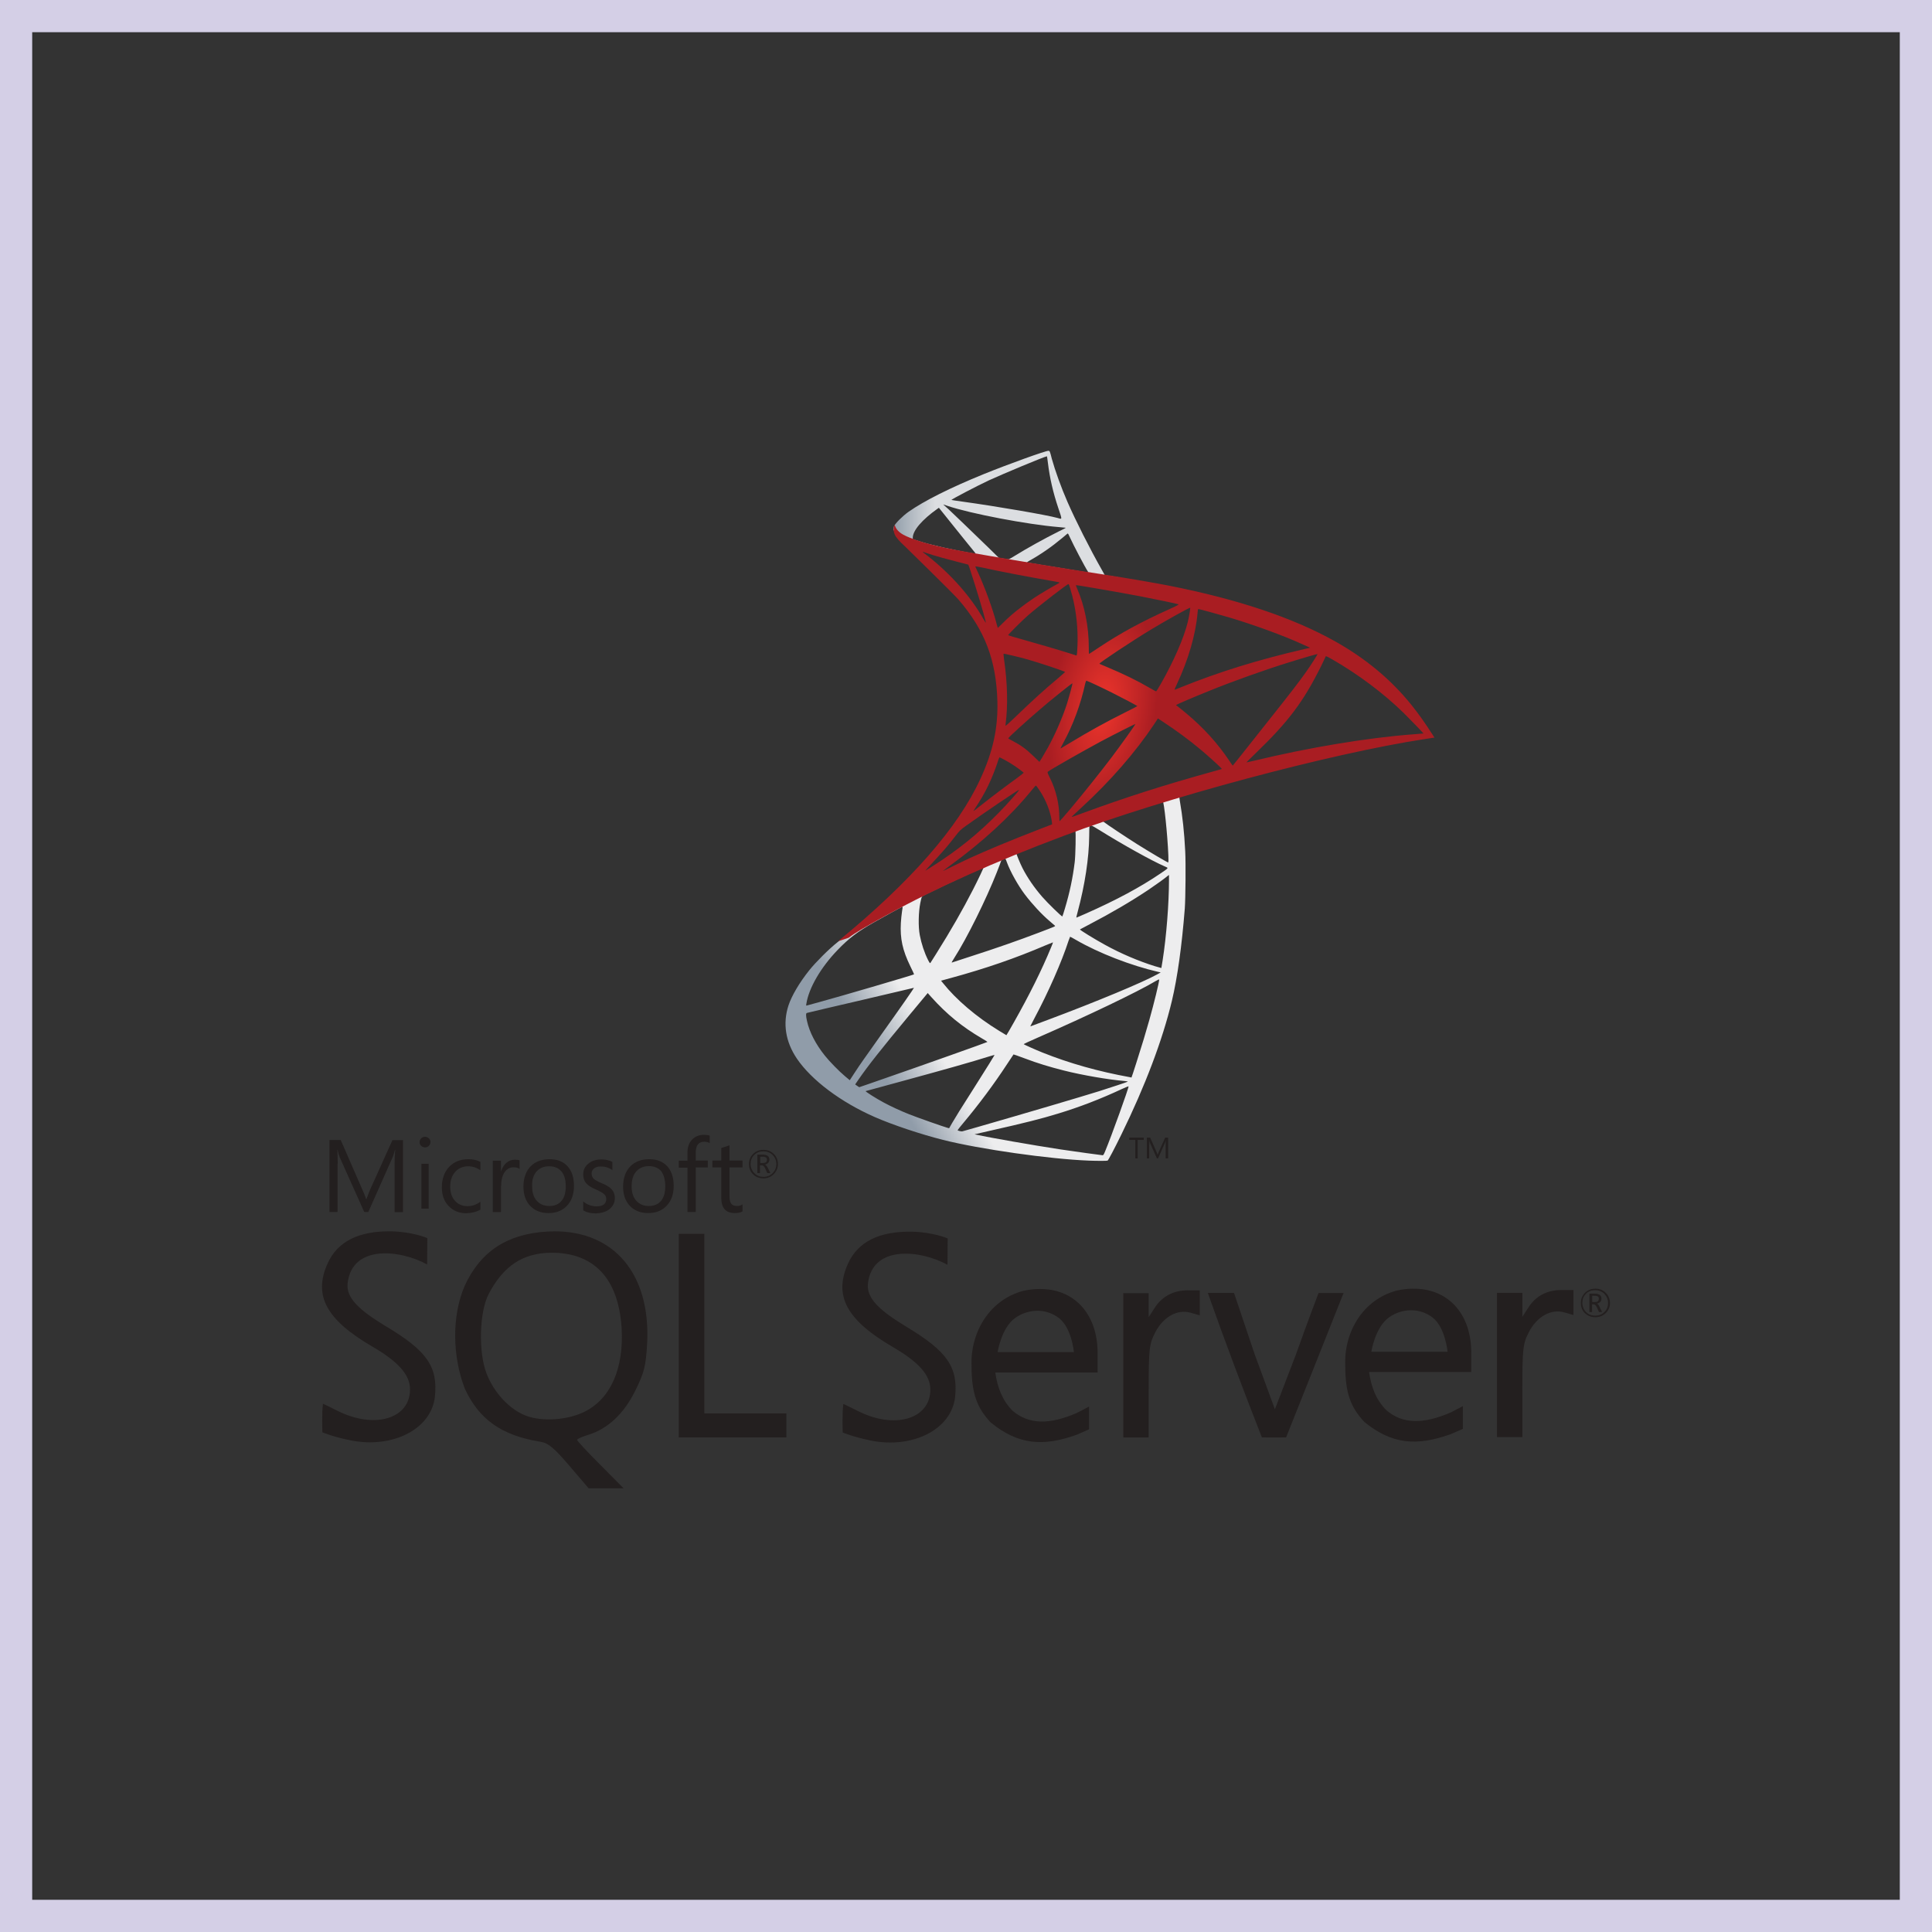 <?xml version="1.0" encoding="UTF-8"?> <svg xmlns="http://www.w3.org/2000/svg" width="60" height="60" viewBox="0 0 60 60" fill="none"><rect x="0" y="0" width="60" height="60" fill="#333333" stroke="none"/><path d="M37.118 24.294L32.701 25.736L28.858 27.432L27.783 27.716C27.509 27.976 27.222 28.24 26.911 28.507C26.571 28.801 26.254 29.068 26.01 29.261C25.739 29.475 25.339 29.876 25.135 30.129C24.831 30.51 24.591 30.914 24.487 31.224C24.304 31.785 24.394 32.352 24.748 32.877C25.202 33.544 26.107 34.225 27.162 34.689C27.699 34.926 28.604 35.23 29.285 35.4C30.417 35.687 32.608 35.998 33.813 36.044C34.057 36.054 34.384 36.054 34.397 36.044C34.424 36.028 34.611 35.67 34.828 35.227C35.569 33.714 36.103 32.296 36.394 31.084C36.568 30.35 36.704 29.372 36.795 28.213C36.818 27.89 36.828 26.805 36.808 26.438C36.778 25.837 36.724 25.349 36.641 24.872C36.628 24.802 36.624 24.738 36.631 24.735C36.644 24.725 36.684 24.712 37.229 24.555L37.118 24.294V24.294H37.118V24.294ZM36.11 24.885C36.15 24.885 36.257 25.91 36.284 26.558C36.291 26.695 36.287 26.785 36.28 26.785C36.254 26.785 35.716 26.468 35.332 26.227C34.998 26.017 34.364 25.596 34.264 25.516C34.23 25.493 34.234 25.489 34.508 25.396C34.972 25.239 36.074 24.885 36.11 24.885ZM33.86 25.626C33.89 25.626 33.967 25.67 34.15 25.783C34.838 26.214 35.773 26.735 36.174 26.908C36.297 26.962 36.31 26.942 36.027 27.135C35.419 27.549 34.661 27.956 33.733 28.367C33.569 28.44 33.432 28.497 33.429 28.497C33.422 28.497 33.442 28.414 33.469 28.314C33.693 27.482 33.82 26.641 33.826 25.967C33.83 25.633 33.83 25.633 33.86 25.623C33.853 25.626 33.856 25.626 33.86 25.626ZM33.396 25.803C33.416 25.823 33.402 26.571 33.376 26.775C33.316 27.262 33.222 27.716 33.068 28.227C33.032 28.35 32.998 28.454 32.992 28.46C32.978 28.477 32.521 28.03 32.371 27.856C32.11 27.556 31.907 27.255 31.756 26.962C31.679 26.811 31.559 26.518 31.569 26.508C31.623 26.471 33.382 25.79 33.396 25.803ZM31.212 26.661C31.215 26.661 31.219 26.661 31.222 26.664C31.229 26.671 31.252 26.724 31.272 26.785C31.379 27.075 31.619 27.502 31.826 27.776C32.053 28.076 32.351 28.397 32.598 28.607C32.678 28.674 32.751 28.737 32.761 28.747C32.781 28.767 32.788 28.764 32.244 28.971C31.613 29.211 30.925 29.452 30.137 29.705C29.948 29.766 29.761 29.827 29.573 29.889C29.543 29.899 29.552 29.882 29.639 29.745C30.03 29.135 30.624 27.936 30.958 27.088C31.015 26.942 31.072 26.795 31.082 26.761C31.095 26.715 31.112 26.698 31.155 26.674C31.178 26.668 31.202 26.661 31.212 26.661ZM30.544 26.938C30.554 26.945 30.384 27.302 30.217 27.629C29.893 28.26 29.539 28.881 29.065 29.635C28.985 29.765 28.908 29.886 28.898 29.899C28.881 29.922 28.875 29.916 28.821 29.812C28.708 29.589 28.614 29.302 28.564 29.038C28.514 28.777 28.524 28.323 28.581 28.043C28.624 27.836 28.621 27.84 28.721 27.789C29.148 27.572 30.531 26.925 30.544 26.938ZM36.304 27.172V27.312C36.304 28.056 36.224 29.078 36.107 29.822C36.087 29.952 36.07 30.059 36.067 30.063C36.067 30.063 35.97 30.036 35.856 30.003C35.356 29.846 34.811 29.615 34.321 29.345C33.997 29.168 33.526 28.878 33.539 28.864C33.542 28.861 33.683 28.787 33.846 28.701C34.501 28.36 35.129 27.993 35.673 27.629C35.876 27.492 36.184 27.272 36.25 27.212L36.304 27.172ZM28.023 28.16C28.037 28.16 28.033 28.187 28.013 28.307C28 28.393 27.983 28.554 27.977 28.664C27.95 29.151 28.03 29.512 28.27 30.006C28.337 30.143 28.391 30.256 28.387 30.259C28.364 30.279 26.154 30.927 25.459 31.117C25.252 31.174 25.072 31.224 25.058 31.227C25.035 31.234 25.032 31.231 25.042 31.174C25.118 30.683 25.492 30.043 26.013 29.502C26.36 29.141 26.638 28.931 27.112 28.66C27.452 28.467 27.977 28.177 28.017 28.163C28.017 28.16 28.02 28.16 28.023 28.16ZM33.232 29.091C33.235 29.088 33.316 29.131 33.412 29.188C34.127 29.602 35.122 29.986 35.97 30.183L36.047 30.199L35.94 30.259C35.496 30.506 34.037 31.114 32.544 31.672C32.327 31.752 32.114 31.832 32.073 31.848C32.033 31.865 31.997 31.875 31.997 31.872C31.997 31.868 32.057 31.752 32.133 31.608C32.551 30.827 32.971 29.876 33.185 29.215C33.212 29.151 33.229 29.095 33.232 29.091ZM32.701 29.265C32.705 29.268 32.678 29.338 32.644 29.418C32.354 30.123 31.973 30.89 31.486 31.752C31.362 31.972 31.259 32.149 31.255 32.149C31.252 32.149 31.152 32.089 31.032 32.015C30.324 31.581 29.696 31.047 29.285 30.53L29.225 30.456L29.529 30.373C30.618 30.076 31.542 29.756 32.461 29.362C32.591 29.308 32.698 29.265 32.701 29.265ZM36 30.416C36 30.416 36.003 30.42 36 30.416C36.003 30.493 35.833 31.181 35.693 31.678C35.576 32.095 35.476 32.422 35.292 33C35.212 33.254 35.142 33.464 35.139 33.464C35.135 33.464 35.115 33.461 35.095 33.454C34.103 33.274 33.215 33.023 32.381 32.69C32.147 32.596 31.813 32.446 31.793 32.429C31.786 32.422 31.987 32.329 32.24 32.219C33.76 31.555 35.336 30.8 35.876 30.476C35.94 30.436 35.99 30.416 36 30.416ZM28.384 30.677C28.391 30.683 27.966 31.294 27.372 32.125C27.165 32.416 26.925 32.756 26.835 32.883C26.744 33.01 26.608 33.21 26.531 33.331L26.39 33.547L26.24 33.421C26.063 33.274 25.756 32.96 25.619 32.786C25.332 32.429 25.138 32.052 25.062 31.708C25.025 31.548 25.025 31.468 25.058 31.458C25.108 31.445 26 31.234 26.835 31.041C27.299 30.934 27.836 30.807 28.03 30.76C28.224 30.713 28.381 30.677 28.384 30.677ZM28.811 30.84L28.918 30.96C29.399 31.498 29.89 31.895 30.484 32.242C30.591 32.302 30.671 32.356 30.664 32.359C30.641 32.376 28.601 33.1 27.656 33.427C27.125 33.614 26.688 33.764 26.684 33.764C26.681 33.764 26.651 33.744 26.618 33.721L26.558 33.678L26.654 33.537C26.968 33.083 27.362 32.586 28.22 31.551L28.811 30.84ZM31.476 32.746C31.479 32.743 31.626 32.796 31.806 32.863C32.24 33.027 32.584 33.13 33.045 33.247C33.613 33.391 34.434 33.531 34.918 33.571C34.992 33.578 35.032 33.584 35.018 33.594C34.995 33.608 34.504 33.771 34.144 33.885C33.569 34.065 31.816 34.582 30.387 34.993C30.123 35.07 29.896 35.133 29.883 35.136C29.85 35.143 29.739 35.113 29.739 35.1C29.739 35.093 29.82 34.989 29.916 34.876C30.397 34.302 30.875 33.661 31.272 33.053C31.382 32.886 31.476 32.75 31.476 32.746ZM30.888 32.763C30.891 32.766 30.654 33.147 30.24 33.801C30.063 34.078 29.866 34.392 29.796 34.502C29.729 34.609 29.629 34.776 29.573 34.869L29.476 35.039L29.426 35.026C29.305 34.993 28.461 34.696 28.237 34.606C27.96 34.495 27.673 34.362 27.459 34.248C27.192 34.105 26.858 33.891 26.885 33.885C26.891 33.881 27.349 33.758 27.9 33.608C29.362 33.21 30.174 32.98 30.704 32.813C30.801 32.783 30.885 32.76 30.888 32.763ZM35.045 33.738H35.048C35.062 33.771 34.521 35.273 34.324 35.747C34.28 35.854 34.264 35.881 34.24 35.877C34.184 35.874 33.399 35.764 32.922 35.694C32.09 35.567 30.694 35.323 30.344 35.243L30.264 35.227L30.761 35.113C31.83 34.873 32.344 34.742 32.865 34.582C33.523 34.382 34.174 34.132 34.831 33.825C34.935 33.778 35.022 33.741 35.045 33.738Z" fill="url(#paint0_linear)"></path><path d="M32.564 14C32.491 13.99 31.305 14.418 30.541 14.728C29.509 15.149 28.708 15.549 28.213 15.896C28.03 16.026 27.799 16.257 27.763 16.347C27.749 16.38 27.743 16.42 27.743 16.46L28.19 16.884L29.255 17.225L31.79 17.679L34.688 18.176L34.718 17.926C34.708 17.926 34.701 17.922 34.691 17.922L34.31 17.862L34.234 17.725C33.84 17.031 33.406 16.17 33.152 15.589C32.955 15.138 32.768 14.618 32.664 14.244C32.608 14.017 32.601 14.004 32.564 14V14H32.564V14ZM32.511 14.171H32.514C32.517 14.174 32.531 14.267 32.544 14.377C32.601 14.845 32.704 15.295 32.868 15.783C32.992 16.15 32.992 16.13 32.848 16.087C32.507 15.993 30.982 15.729 29.876 15.576C29.699 15.552 29.549 15.529 29.549 15.526C29.536 15.512 30.347 15.088 30.704 14.921C31.162 14.711 32.417 14.187 32.511 14.171ZM29.292 15.666L29.422 15.709C30.13 15.95 31.91 16.29 32.891 16.37C33.001 16.38 33.095 16.39 33.098 16.39C33.102 16.394 33.008 16.444 32.888 16.5C32.414 16.737 31.893 17.028 31.532 17.251C31.425 17.318 31.329 17.372 31.315 17.372C31.302 17.372 31.232 17.358 31.158 17.348L31.025 17.328L30.691 17.001C30.103 16.43 29.643 15.99 29.466 15.823L29.292 15.666ZM29.158 15.769L29.629 16.357C29.886 16.681 30.147 16.998 30.203 17.068C30.26 17.138 30.307 17.195 30.304 17.198C30.29 17.208 29.623 17.078 29.269 16.998C28.905 16.914 28.754 16.874 28.531 16.804L28.347 16.744V16.697C28.35 16.474 28.634 16.14 29.115 15.799L29.158 15.769ZM33.158 16.57C33.172 16.57 33.188 16.601 33.228 16.691C33.342 16.941 33.696 17.615 33.783 17.745C33.809 17.789 33.856 17.792 33.386 17.715C32.254 17.532 31.89 17.472 31.89 17.465C31.89 17.462 31.923 17.438 31.966 17.415C32.317 17.221 32.671 16.974 32.985 16.711C33.062 16.647 33.132 16.587 33.145 16.577C33.148 16.57 33.155 16.567 33.158 16.57Z" fill="url(#paint1_linear)"></path><path d="M27.786 16.3C27.786 16.3 27.713 16.417 27.783 16.591C27.826 16.698 27.953 16.828 28.097 16.961C28.097 16.961 29.582 18.41 29.763 18.617C30.584 19.565 30.941 20.5 30.975 21.788C30.995 22.616 30.838 23.343 30.447 24.188C29.753 25.703 28.287 27.376 26.026 29.232L26.357 29.122C26.571 28.961 26.861 28.791 27.542 28.417C29.115 27.556 30.885 26.765 33.055 25.951C36.18 24.776 41.319 23.4 44.244 22.953L44.548 22.906L44.501 22.833C44.234 22.419 44.05 22.162 43.83 21.888C43.189 21.094 42.411 20.45 41.459 19.915C40.15 19.184 38.457 18.614 36.314 18.19C35.91 18.11 35.022 17.956 34.3 17.846C32.771 17.609 31.783 17.445 30.694 17.258C30.304 17.192 29.719 17.091 29.332 17.008C29.132 16.965 28.748 16.875 28.447 16.771C28.207 16.677 27.86 16.584 27.786 16.3ZM28.648 17.135C28.651 17.131 28.704 17.151 28.774 17.175C28.901 17.218 29.065 17.268 29.259 17.322C29.405 17.362 29.552 17.401 29.699 17.439C29.9 17.489 30.067 17.535 30.07 17.535C30.093 17.559 30.431 18.637 30.544 19.051C30.587 19.208 30.621 19.341 30.618 19.341C30.614 19.345 30.578 19.288 30.534 19.211C30.143 18.523 29.526 17.826 28.811 17.265C28.718 17.198 28.648 17.138 28.648 17.135ZM30.29 17.589C30.307 17.589 30.381 17.599 30.471 17.619C31.038 17.746 32.057 17.939 32.708 18.049C32.818 18.066 32.905 18.086 32.905 18.093C32.905 18.099 32.865 18.123 32.815 18.15C32.704 18.206 32.26 18.47 32.113 18.57C31.743 18.817 31.409 19.084 31.169 19.325C31.072 19.421 30.988 19.501 30.988 19.501C30.988 19.501 30.968 19.445 30.951 19.375C30.831 18.911 30.581 18.223 30.354 17.739C30.317 17.662 30.287 17.592 30.287 17.585C30.287 17.592 30.287 17.589 30.29 17.589ZM33.182 18.14C33.202 18.146 33.235 18.26 33.302 18.51C33.426 18.994 33.482 19.535 33.462 20.039C33.456 20.179 33.449 20.309 33.442 20.326L33.432 20.359L33.259 20.303C32.901 20.189 32.32 20.019 31.823 19.879C31.539 19.802 31.309 19.732 31.309 19.725C31.309 19.705 31.723 19.291 31.9 19.134C32.237 18.837 33.152 18.13 33.182 18.14ZM33.412 18.173C33.422 18.163 34.795 18.4 35.419 18.52C35.883 18.61 36.557 18.75 36.598 18.767C36.618 18.774 36.547 18.814 36.324 18.914C35.442 19.311 34.788 19.668 34.137 20.102C33.967 20.216 33.823 20.309 33.82 20.309C33.816 20.309 33.813 20.212 33.813 20.096C33.813 19.461 33.686 18.82 33.452 18.28C33.429 18.226 33.409 18.176 33.412 18.173ZM36.962 18.874C36.972 18.884 36.928 19.154 36.888 19.314C36.768 19.812 36.444 20.55 36.047 21.244C35.977 21.367 35.913 21.468 35.906 21.471C35.9 21.474 35.81 21.424 35.706 21.364C35.319 21.137 34.878 20.924 34.397 20.723C34.264 20.666 34.147 20.62 34.144 20.613C34.12 20.593 35.195 19.882 35.763 19.541C36.214 19.268 36.948 18.861 36.962 18.874ZM37.215 18.914C37.245 18.914 37.853 19.081 38.17 19.174C38.955 19.408 39.856 19.738 40.444 20.006L40.688 20.116L40.517 20.156C39.082 20.486 37.853 20.867 36.668 21.347C36.571 21.387 36.484 21.421 36.477 21.421C36.471 21.421 36.504 21.344 36.547 21.251C36.905 20.493 37.135 19.702 37.192 19.027C37.195 18.964 37.205 18.914 37.215 18.914ZM31.165 20.303C31.175 20.293 31.639 20.403 31.89 20.473C32.27 20.58 33.078 20.85 33.078 20.87C33.078 20.873 32.988 20.95 32.881 21.044C32.444 21.407 32.023 21.791 31.519 22.279C31.369 22.422 31.242 22.539 31.235 22.539C31.229 22.539 31.225 22.519 31.229 22.492C31.305 21.931 31.289 21.21 31.182 20.48C31.172 20.386 31.162 20.306 31.165 20.303ZM40.918 20.313C40.925 20.319 40.705 20.666 40.564 20.863C40.364 21.15 40.07 21.531 39.406 22.366C39.055 22.806 38.661 23.303 38.531 23.47C38.397 23.637 38.287 23.777 38.284 23.777C38.28 23.777 38.237 23.717 38.19 23.644C37.816 23.083 37.369 22.593 36.838 22.152C36.738 22.068 36.628 21.978 36.591 21.951C36.554 21.925 36.524 21.898 36.524 21.895C36.524 21.885 37.092 21.641 37.523 21.468C38.277 21.16 39.305 20.793 40.077 20.556C40.481 20.429 40.911 20.306 40.918 20.313ZM41.175 20.379C41.189 20.376 41.269 20.416 41.366 20.473C42.177 20.937 42.972 21.534 43.599 22.148C43.776 22.322 44.214 22.776 44.207 22.779C44.207 22.779 44.053 22.793 43.873 22.806C42.467 22.913 40.668 23.21 38.938 23.627C38.821 23.654 38.718 23.677 38.711 23.677C38.705 23.677 38.835 23.547 38.998 23.39C40.013 22.412 40.477 21.795 41.025 20.693C41.102 20.53 41.169 20.389 41.175 20.379C41.172 20.379 41.172 20.379 41.175 20.379ZM33.739 21.14C33.786 21.15 34.22 21.354 34.547 21.518C34.848 21.668 35.299 21.908 35.322 21.928C35.325 21.931 35.165 22.015 34.968 22.112C34.34 22.425 33.803 22.723 33.242 23.063C33.082 23.16 32.948 23.24 32.945 23.24C32.931 23.24 32.935 23.227 33.025 23.063C33.325 22.516 33.566 21.861 33.703 21.224C33.716 21.174 33.73 21.14 33.739 21.14ZM33.305 21.221C33.315 21.231 33.202 21.641 33.132 21.865C32.995 22.289 32.764 22.819 32.541 23.22C32.487 23.313 32.407 23.45 32.364 23.527L32.28 23.661L32.093 23.48C31.876 23.27 31.699 23.14 31.472 23.023C31.382 22.976 31.312 22.936 31.312 22.93C31.312 22.903 31.883 22.386 32.32 22.012C32.634 21.741 33.295 21.21 33.305 21.221ZM35.96 22.312L36.123 22.419C36.497 22.663 36.938 22.986 37.275 23.27C37.466 23.427 37.833 23.757 37.907 23.837L37.947 23.881L37.676 23.958C36.147 24.382 34.965 24.759 33.586 25.266C33.432 25.323 33.302 25.37 33.292 25.37C33.272 25.37 33.255 25.386 33.599 25.069C34.481 24.258 35.262 23.363 35.843 22.492L35.96 22.312ZM35.262 22.486C35.269 22.492 34.811 23.137 34.537 23.5C34.21 23.934 33.629 24.662 33.229 25.136C33.062 25.333 32.918 25.497 32.911 25.5C32.901 25.503 32.898 25.453 32.898 25.376C32.898 24.972 32.795 24.542 32.614 24.175C32.537 24.021 32.524 23.984 32.541 23.968C32.604 23.911 33.576 23.357 34.19 23.026C34.604 22.806 35.252 22.479 35.262 22.486ZM31.042 23.52C31.052 23.52 31.128 23.561 31.215 23.607C31.429 23.724 31.619 23.854 31.79 23.994C31.796 24.001 31.709 24.071 31.596 24.155C31.279 24.382 30.798 24.745 30.517 24.969C30.224 25.203 30.214 25.209 30.247 25.159C30.467 24.822 30.578 24.632 30.694 24.388C30.798 24.171 30.901 23.914 30.975 23.691C31.002 23.594 31.035 23.52 31.042 23.52ZM32.167 24.402C32.184 24.398 32.204 24.428 32.294 24.562C32.484 24.846 32.631 25.226 32.668 25.533L32.674 25.6L32.217 25.777C31.399 26.094 30.644 26.408 30.133 26.642C29.99 26.708 29.739 26.828 29.576 26.909C29.412 26.992 29.279 27.055 29.279 27.052C29.279 27.049 29.382 26.972 29.509 26.878C30.507 26.154 31.372 25.36 32.02 24.565C32.09 24.482 32.154 24.405 32.16 24.402L32.167 24.402ZM31.649 24.529C31.663 24.542 31.282 24.972 31.022 25.236C30.377 25.894 29.739 26.408 28.948 26.909C28.848 26.972 28.758 27.029 28.748 27.035C28.724 27.049 28.754 27.015 29.102 26.638C29.322 26.401 29.489 26.201 29.679 25.954C29.806 25.79 29.83 25.767 30.013 25.637C30.504 25.283 31.636 24.515 31.649 24.529Z" fill="url(#paint2_radial)"></path><path d="M17.191 38.241C17.13 38.241 17.068 38.247 17.007 38.247C15.763 38.313 14.924 38.86 14.433 39.929C14.014 40.896 14.059 42.16 14.438 43.132C14.878 44.083 15.589 44.584 16.776 44.773C17.027 44.815 17.196 44.953 17.682 45.52L18.281 46.221H19.366L18.645 45.494C18.245 45.095 17.923 44.748 17.923 44.717C17.923 44.687 18.075 44.62 18.26 44.563C18.869 44.379 19.375 43.909 19.729 43.188C20.015 42.609 20.056 42.43 20.098 41.709C20.205 39.565 19.074 38.225 17.191 38.24L17.191 38.241ZM18.143 43.848C17.615 44.104 16.848 44.155 16.347 43.971C15.83 43.781 15.329 43.244 15.103 42.635C14.853 41.97 14.888 40.743 15.175 40.19C15.635 39.31 16.245 38.905 17.135 38.905C18.455 38.905 19.206 39.714 19.304 41.233C19.382 42.502 18.957 43.453 18.143 43.847L18.143 43.848ZM36.896 40.072C36.441 40.072 36.092 40.257 35.857 40.62L35.673 40.907V40.16H34.885V44.642H35.673V43.209C35.673 41.899 35.689 41.746 35.872 41.387C36.124 40.896 36.559 40.651 36.978 40.768L37.26 40.85V40.073H36.896V40.072ZM32.266 40.031C32.112 40.031 31.948 40.052 31.785 40.087C30.73 40.363 30.136 41.372 30.172 42.411C30.172 43.28 30.341 43.715 30.761 44.17C31.621 44.876 32.398 44.932 33.447 44.554C33.626 44.477 33.821 44.389 33.821 44.389V43.684L33.447 43.878C32.598 44.247 31.959 44.247 31.446 43.812C31.119 43.48 30.976 43.081 30.91 42.625H34.087V42.021C34.087 40.789 33.345 40.011 32.266 40.031H32.266ZM30.981 41.996C30.981 41.996 31.098 41.228 31.534 40.926C31.743 40.779 31.984 40.707 32.219 40.707C32.455 40.707 32.69 40.783 32.885 40.932C33.284 41.239 33.351 41.991 33.351 41.991H30.981V41.996H30.981ZM11.982 41.188C11.128 40.671 10.748 40.297 10.795 39.858C10.928 38.64 12.432 38.809 13.265 39.269L13.271 38.45C13.271 38.45 12.811 38.251 12.15 38.24C11.138 38.225 10.483 38.557 10.176 39.233C9.725 40.23 10.124 40.982 11.567 41.821C12.376 42.292 12.734 42.701 12.734 43.147C12.734 44.068 11.623 44.389 10.477 43.812C10.242 43.694 10.042 43.596 10.031 43.596C9.99 43.857 10.012 44.482 10.012 44.482C10.012 44.482 10.364 44.63 10.892 44.732C12.201 44.993 13.393 44.379 13.506 43.381C13.604 42.445 13.265 41.954 11.982 41.187L11.982 41.188ZM43.871 40.021C43.717 40.021 43.554 40.042 43.384 40.078C42.331 40.353 41.737 41.362 41.778 42.401C41.778 43.269 41.946 43.7 42.366 44.155C43.225 44.861 44.003 44.917 45.057 44.538C45.236 44.462 45.43 44.375 45.43 44.375V43.669L45.057 43.864C44.206 44.232 43.566 44.232 43.056 43.797C42.727 43.465 42.585 43.071 42.518 42.61H45.691V42.006C45.691 40.78 44.949 40.001 43.869 40.022L43.871 40.021ZM42.586 41.986C42.586 41.986 42.704 41.218 43.139 40.911C43.348 40.763 43.589 40.691 43.824 40.691C44.059 40.691 44.295 40.767 44.489 40.916C44.888 41.223 44.955 41.981 44.955 41.981H42.586L42.586 41.986ZM28.141 41.198C27.287 40.682 26.909 40.307 26.954 39.867C27.087 38.65 28.592 38.819 29.425 39.279L29.431 38.46C29.431 38.46 28.97 38.261 28.31 38.251C27.297 38.236 26.642 38.568 26.335 39.244C25.885 40.241 26.289 40.993 27.727 41.832C28.535 42.303 28.893 42.706 28.893 43.152C28.893 44.073 27.783 44.4 26.637 43.817C26.402 43.699 26.203 43.603 26.191 43.603C26.15 43.864 26.171 44.489 26.171 44.489C26.171 44.489 26.519 44.631 27.045 44.738C28.356 45 29.549 44.386 29.661 43.389C29.758 42.457 29.42 41.966 28.141 41.199V41.198H28.141ZM48.501 40.062C48.046 40.062 47.693 40.246 47.463 40.61L47.278 40.896V40.15H46.49V44.63H47.278V43.198C47.278 41.889 47.294 41.735 47.477 41.377C47.73 40.886 48.164 40.64 48.583 40.758L48.865 40.84V40.062H48.501V40.062ZM21.874 41.172V38.318H21.079V44.64H24.421V43.894H21.874V41.172H21.874ZM40.248 42.062L39.593 43.766L38.963 42.053L38.324 40.154H37.51C38.037 41.648 38.611 43.167 39.189 44.64C39.439 44.646 39.69 44.64 39.941 44.64L40.825 42.421L41.726 40.155H40.949C40.949 40.155 40.605 41.055 40.247 42.063L40.248 42.062ZM23.705 36.595C23.833 36.595 23.939 36.554 24.027 36.466C24.114 36.379 24.16 36.277 24.16 36.149C24.16 36.021 24.114 35.914 24.027 35.832C23.939 35.75 23.838 35.709 23.71 35.709C23.581 35.709 23.475 35.75 23.388 35.837C23.3 35.923 23.26 36.03 23.26 36.154C23.26 36.282 23.301 36.389 23.388 36.47C23.47 36.552 23.577 36.593 23.705 36.593V36.595ZM23.423 35.867C23.499 35.791 23.592 35.756 23.71 35.756C23.822 35.756 23.915 35.791 23.992 35.867C24.069 35.943 24.11 36.036 24.11 36.149C24.11 36.261 24.069 36.359 23.992 36.435C23.915 36.511 23.822 36.548 23.71 36.548C23.597 36.548 23.505 36.512 23.429 36.435C23.353 36.359 23.311 36.261 23.311 36.149C23.311 36.036 23.347 35.943 23.423 35.867ZM23.613 36.19H23.664C23.701 36.19 23.736 36.225 23.767 36.292L23.828 36.43H23.925L23.849 36.277C23.818 36.215 23.787 36.179 23.752 36.169C23.797 36.159 23.833 36.143 23.858 36.113C23.884 36.087 23.894 36.051 23.894 36.01C23.894 35.963 23.879 35.928 23.848 35.902C23.813 35.873 23.756 35.857 23.683 35.857H23.52V36.43H23.602V36.19L23.613 36.19ZM23.613 35.923H23.684C23.736 35.923 23.772 35.934 23.792 35.949C23.811 35.965 23.817 35.984 23.817 36.021C23.817 36.087 23.776 36.118 23.699 36.118H23.611V35.923H23.613ZM10.488 36.139C10.488 35.939 10.482 35.791 10.477 35.703H10.482C10.503 35.807 10.528 35.884 10.548 35.935L11.311 37.638H11.439L12.202 35.919C12.223 35.873 12.243 35.802 12.268 35.704H12.274C12.259 35.874 12.254 36.022 12.254 36.14V37.644H12.515V35.408H12.187L11.486 36.963C11.46 37.025 11.425 37.117 11.379 37.239H11.368C11.353 37.178 11.317 37.086 11.266 36.974L10.581 35.403H10.233V37.638H10.484V36.14L10.488 36.139ZM13.087 36.143H13.312V37.535H13.087V36.143ZM13.2 35.633C13.247 35.633 13.286 35.617 13.317 35.586C13.348 35.555 13.369 35.515 13.369 35.468C13.369 35.422 13.353 35.381 13.318 35.351C13.286 35.32 13.245 35.304 13.199 35.304C13.153 35.304 13.112 35.32 13.082 35.351C13.051 35.381 13.03 35.422 13.03 35.468C13.03 35.519 13.046 35.555 13.082 35.586C13.117 35.617 13.153 35.633 13.199 35.633H13.2ZM14.919 37.566V37.32C14.796 37.412 14.663 37.458 14.526 37.458C14.361 37.458 14.228 37.402 14.131 37.294C14.034 37.187 13.982 37.039 13.982 36.854C13.982 36.66 14.034 36.507 14.141 36.389C14.243 36.277 14.377 36.22 14.54 36.22C14.673 36.22 14.801 36.261 14.919 36.344V36.083C14.812 36.026 14.689 36 14.55 36C14.295 36 14.095 36.083 13.946 36.241C13.798 36.399 13.722 36.615 13.722 36.875C13.722 37.106 13.788 37.3 13.926 37.448C14.07 37.601 14.254 37.678 14.479 37.678C14.653 37.673 14.796 37.637 14.919 37.566ZM15.564 36.823C15.564 36.64 15.605 36.491 15.681 36.389C15.753 36.297 15.84 36.251 15.942 36.251C16.029 36.251 16.091 36.267 16.136 36.303V36.036C16.101 36.021 16.05 36.016 15.983 36.016C15.891 36.016 15.809 36.047 15.737 36.104C15.661 36.164 15.6 36.256 15.564 36.373H15.558V36.047H15.303V37.642H15.559V36.823H15.564ZM17.033 37.674C17.273 37.674 17.467 37.597 17.611 37.443C17.754 37.29 17.825 37.085 17.825 36.829C17.825 36.568 17.76 36.369 17.626 36.22C17.493 36.072 17.309 36 17.068 36C16.828 36 16.634 36.072 16.49 36.21C16.337 36.363 16.256 36.578 16.256 36.855C16.256 37.095 16.321 37.294 16.46 37.443C16.603 37.597 16.793 37.673 17.033 37.673V37.674ZM16.669 36.374C16.766 36.271 16.894 36.22 17.053 36.22C17.217 36.22 17.34 36.271 17.432 36.374C17.524 36.481 17.57 36.635 17.57 36.839C17.57 37.034 17.529 37.187 17.442 37.29C17.355 37.397 17.227 37.454 17.058 37.454C16.894 37.454 16.766 37.397 16.669 37.29C16.572 37.182 16.526 37.034 16.526 36.839C16.516 36.646 16.567 36.487 16.669 36.374ZM18.946 37.535C19.043 37.448 19.095 37.341 19.095 37.208C19.095 37.09 19.054 36.993 18.977 36.916C18.915 36.855 18.819 36.799 18.68 36.742C18.557 36.691 18.48 36.645 18.439 36.609C18.398 36.568 18.373 36.517 18.373 36.445C18.373 36.379 18.399 36.328 18.449 36.287C18.501 36.246 18.567 36.226 18.655 36.226C18.793 36.226 18.91 36.262 19.018 36.339V36.083C18.915 36.032 18.803 36.007 18.675 36.007C18.511 36.007 18.372 36.052 18.27 36.139C18.163 36.226 18.112 36.339 18.112 36.471C18.112 36.589 18.147 36.686 18.214 36.758C18.27 36.819 18.366 36.881 18.5 36.937C18.628 36.993 18.715 37.044 18.761 37.085C18.807 37.126 18.828 37.177 18.828 37.238C18.828 37.387 18.726 37.464 18.526 37.464C18.372 37.464 18.234 37.413 18.111 37.311V37.587C18.223 37.654 18.356 37.684 18.504 37.684C18.694 37.674 18.842 37.628 18.944 37.536L18.946 37.535ZM20.164 36C19.923 36 19.73 36.072 19.586 36.21C19.433 36.363 19.351 36.578 19.351 36.855C19.351 37.095 19.418 37.294 19.555 37.443C19.699 37.597 19.888 37.673 20.129 37.673C20.375 37.673 20.563 37.596 20.707 37.442C20.85 37.29 20.922 37.084 20.922 36.829C20.922 36.568 20.855 36.368 20.723 36.22C20.584 36.071 20.4 36 20.165 36L20.164 36ZM20.66 36.839C20.66 37.034 20.619 37.187 20.532 37.29C20.445 37.397 20.318 37.454 20.148 37.454C19.984 37.454 19.857 37.397 19.759 37.29C19.663 37.182 19.616 37.034 19.616 36.839C19.616 36.634 19.667 36.476 19.77 36.369C19.867 36.267 19.995 36.215 20.154 36.215C20.312 36.215 20.44 36.267 20.532 36.369C20.614 36.481 20.66 36.635 20.66 36.839H20.66ZM21.352 37.638H21.607V36.256H21.981V36.041H21.607V35.795C21.607 35.571 21.694 35.458 21.873 35.458C21.934 35.458 21.995 35.474 22.041 35.499V35.269C21.995 35.248 21.934 35.244 21.857 35.244C21.719 35.244 21.606 35.285 21.514 35.371C21.407 35.474 21.35 35.606 21.35 35.786V36.047H21.08V36.262H21.35V37.638L21.352 37.638ZM22.4 37.202C22.4 37.514 22.538 37.673 22.82 37.673C22.922 37.673 22.999 37.657 23.06 37.621V37.401C23.013 37.437 22.958 37.453 22.896 37.453C22.809 37.453 22.748 37.432 22.712 37.386C22.676 37.34 22.655 37.263 22.655 37.156V36.255H23.06V36.041H22.655V35.57C22.567 35.601 22.481 35.627 22.4 35.652V36.041H22.124V36.255H22.4V37.202L22.4 37.202ZM49.863 40.144C49.776 40.062 49.673 40.021 49.546 40.021C49.417 40.021 49.31 40.062 49.223 40.15C49.136 40.236 49.095 40.343 49.095 40.467C49.095 40.594 49.136 40.701 49.222 40.783C49.309 40.865 49.416 40.907 49.545 40.907C49.672 40.907 49.78 40.865 49.868 40.779C49.954 40.691 50 40.589 50 40.462C49.995 40.333 49.949 40.226 49.862 40.144L49.863 40.144ZM49.822 40.748C49.745 40.824 49.653 40.859 49.54 40.859C49.428 40.859 49.336 40.824 49.258 40.748C49.182 40.671 49.141 40.574 49.141 40.461C49.141 40.349 49.176 40.257 49.254 40.179C49.33 40.103 49.422 40.068 49.54 40.068C49.651 40.068 49.744 40.103 49.822 40.179C49.898 40.257 49.939 40.349 49.939 40.461C49.939 40.579 49.904 40.671 49.822 40.748ZM49.592 40.487C49.637 40.476 49.674 40.456 49.699 40.431C49.725 40.404 49.734 40.368 49.734 40.328C49.734 40.282 49.719 40.245 49.688 40.22C49.653 40.191 49.596 40.175 49.524 40.175H49.361V40.747H49.443V40.507H49.494C49.529 40.507 49.565 40.542 49.596 40.609L49.657 40.747H49.755L49.679 40.593C49.652 40.526 49.622 40.496 49.591 40.486L49.592 40.487ZM49.535 40.435H49.447V40.242H49.519C49.571 40.242 49.606 40.251 49.627 40.267C49.647 40.282 49.652 40.302 49.652 40.339C49.652 40.405 49.611 40.435 49.535 40.435L49.535 40.435ZM35.259 35.975H35.331V35.402H35.52V35.33H35.069V35.402H35.259V35.975H35.259ZM35.693 35.544C35.693 35.489 35.693 35.443 35.689 35.417C35.694 35.448 35.704 35.468 35.709 35.483L35.929 35.975H35.964L36.185 35.479C36.191 35.464 36.196 35.444 36.205 35.417C36.201 35.468 36.201 35.509 36.201 35.54V35.975H36.277V35.33H36.185L35.985 35.775C35.981 35.791 35.965 35.822 35.955 35.857H35.949C35.945 35.837 35.934 35.816 35.92 35.781L35.72 35.33H35.617V35.976H35.689V35.545L35.693 35.544Z" fill="#231F1F"></path><path d="M0 0V-1H-1V0H0ZM60 0H61V-1H60V0ZM60 60V61H61V60H60ZM0 60H-1V61H0V60ZM0 1H60V-1H0V1ZM59 0V60H61V0H59ZM60 59H0V61H60V59ZM1 60V0H-1V60H1Z" fill="#D4CFE6"></path><defs><linearGradient id="paint0_linear" x1="27.718" y1="33.87" x2="29.315" y2="32.926" gradientUnits="userSpaceOnUse"><stop stop-color="#909CA9"></stop><stop offset="1" stop-color="#EDEDEE"></stop></linearGradient><linearGradient id="paint1_linear" x1="27.754" y1="16.082" x2="29.04" y2="16.082" gradientUnits="userSpaceOnUse"><stop stop-color="#939FAB"></stop><stop offset="1" stop-color="#DCDEE1"></stop></linearGradient><radialGradient id="paint2_radial" cx="0" cy="0" r="1" gradientUnits="userSpaceOnUse" gradientTransform="translate(34.24 21.975) rotate(-171.46) scale(1.657 3.314)"><stop stop-color="#EE352C"></stop><stop offset="1" stop-color="#A91D22"></stop></radialGradient></defs></svg> 